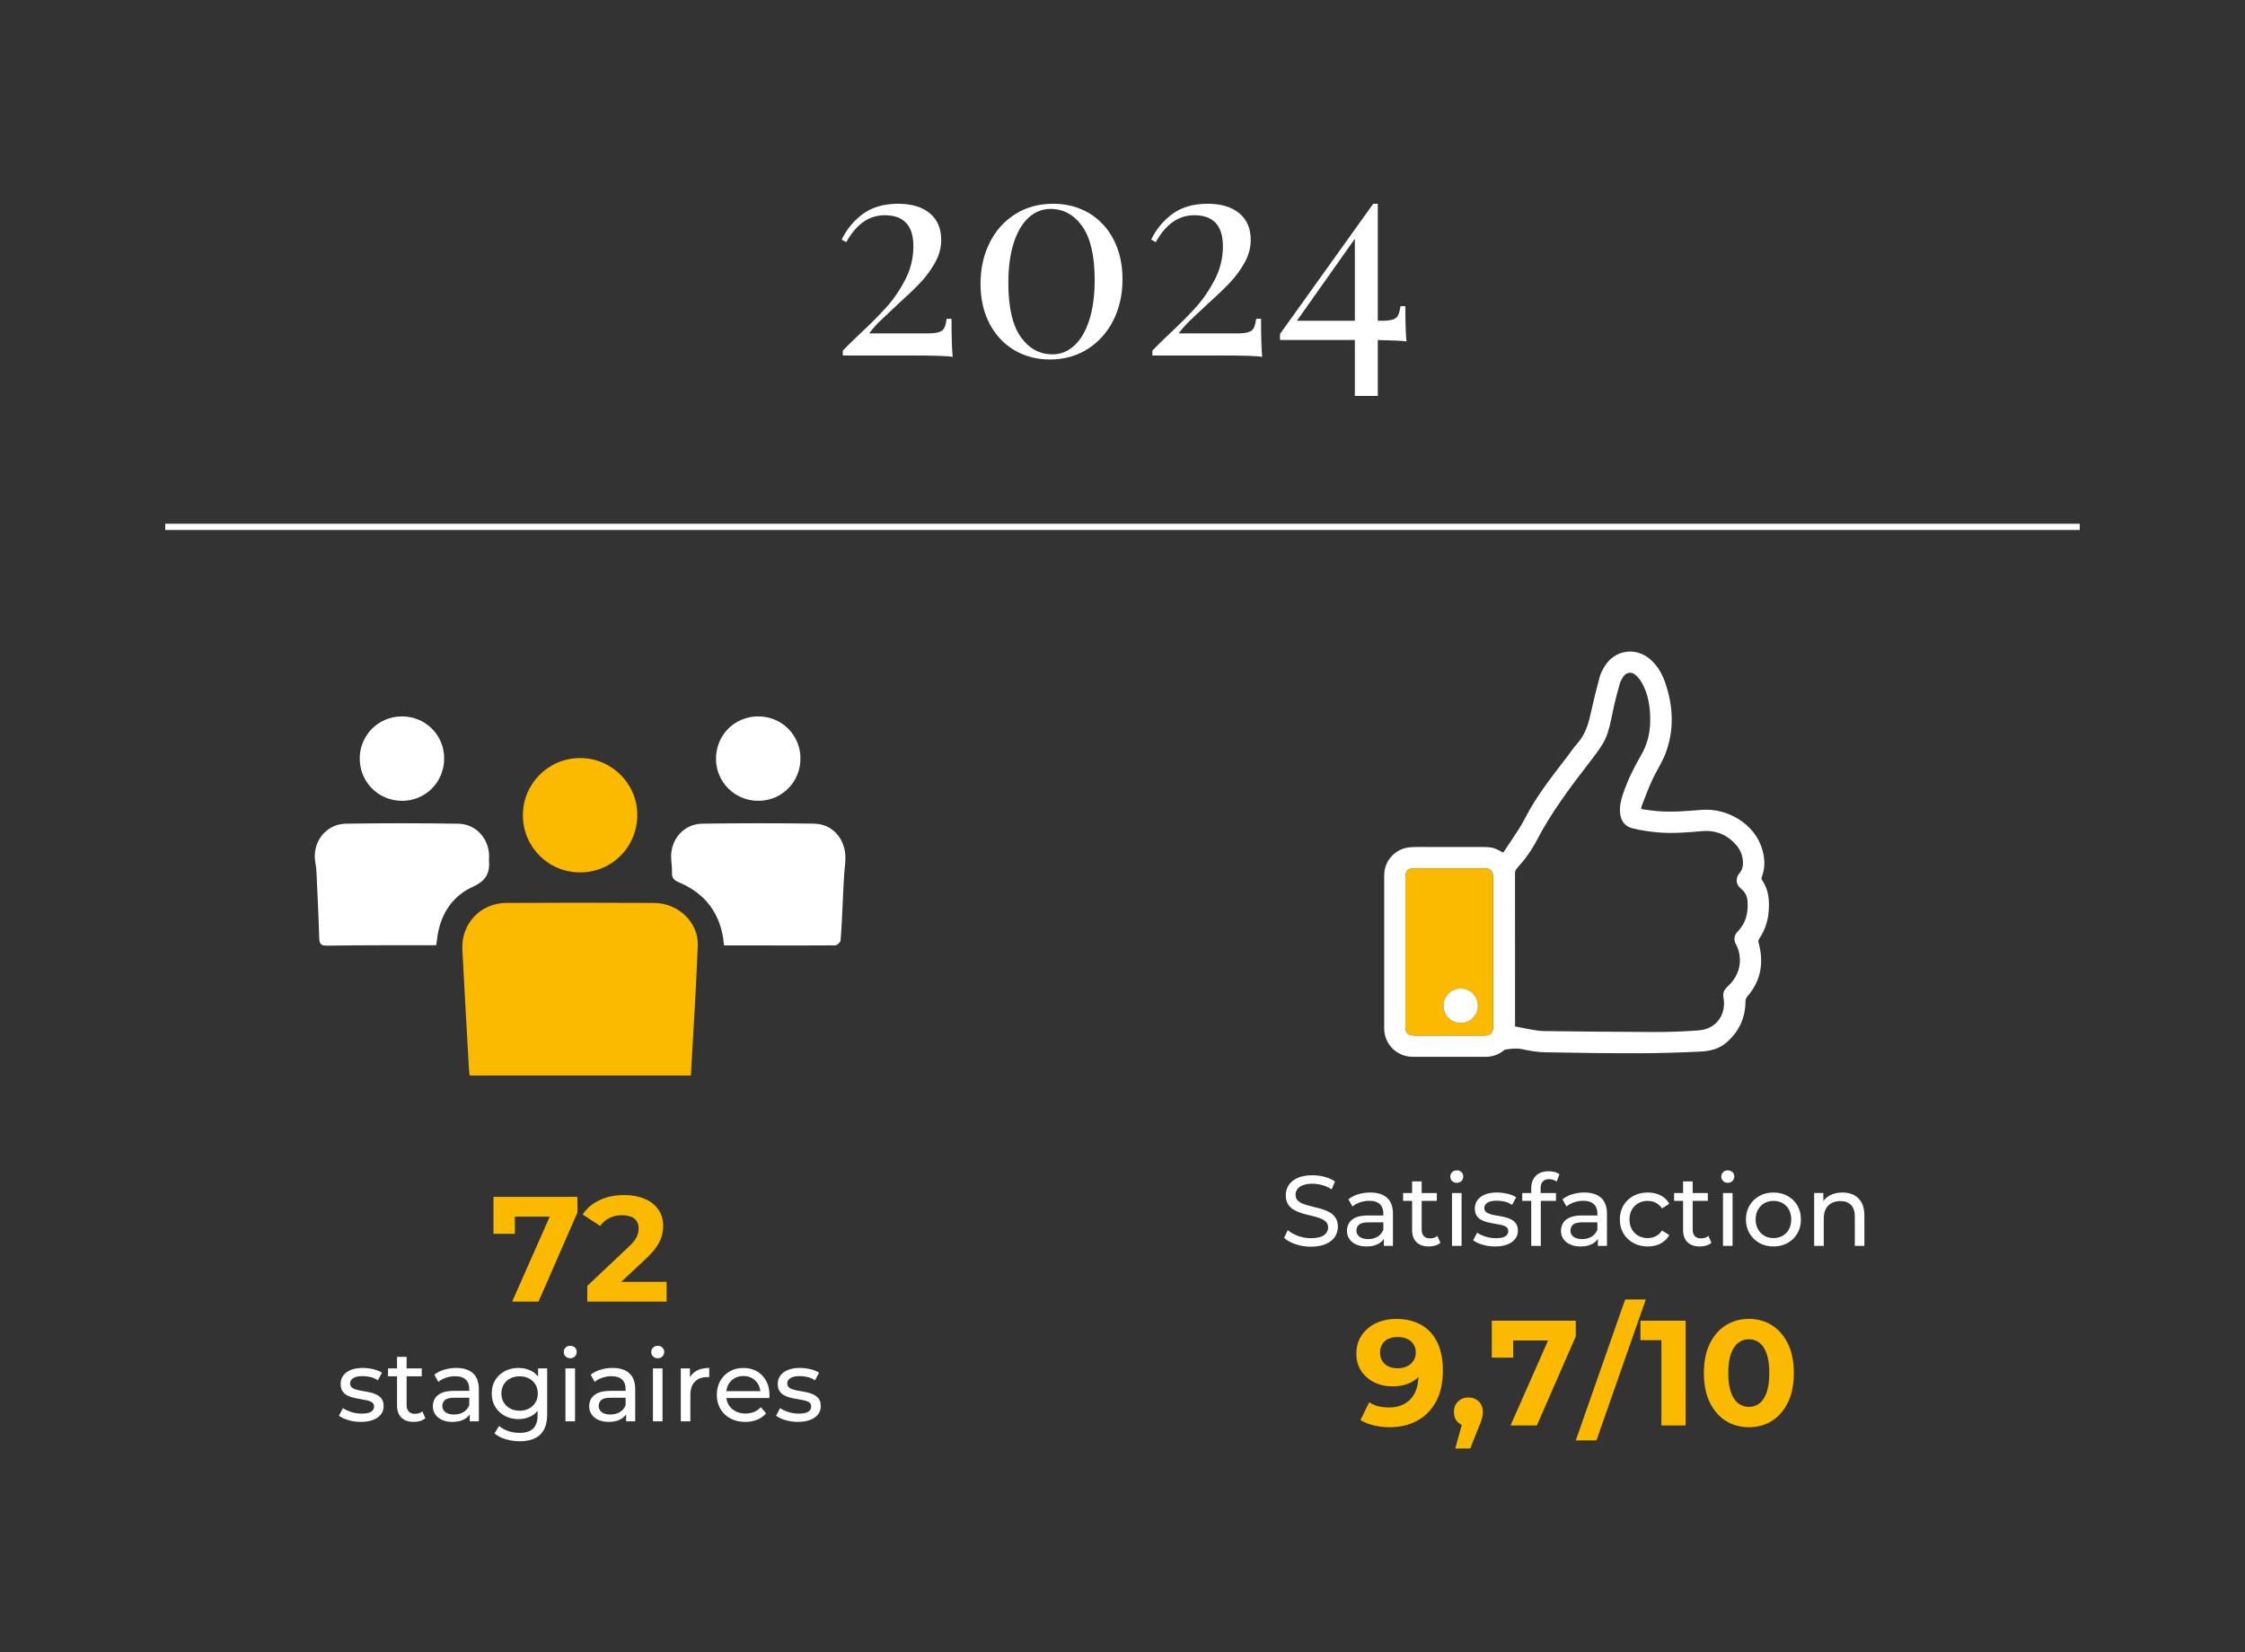 <?xml version="1.0" encoding="UTF-8"?> <svg xmlns="http://www.w3.org/2000/svg" id="Calque_1" viewBox="0 0 360 265"><rect x="0" y="0" width="360" height="265" fill="#333333" stroke="none"/><defs><style>.cls-1{fill:#fbba00;}.cls-2{fill:none;stroke:#fff;stroke-miterlimit:10;}.cls-3{fill:#fff;}</style></defs><g id="_3wnCpe"><path class="cls-1" d="M75.313,172.501c-.041-.399-.1-.819-.124-1.241-.354-6.308-.719-12.615-1.047-18.924-.215-4.15,2.875-7.494,7.031-7.518,7.92-.046,15.84-.046,23.76.002,3.82.023,7.095,3.13,6.959,6.797-.256,6.915-.721,13.822-1.108,20.884h-35.471Z"></path><path class="cls-3" d="M69.942,151.605c-2.968,0-5.815-.007-8.662.002-2.939.009-5.877.014-8.815.062-.824.013-1.245-.144-1.272-1.115-.102-3.622-.288-7.241-.455-10.861-.022-.472-.101-.942-.181-1.409-.542-3.177,1.675-6.123,4.9-6.175,6.011-.098,12.025-.088,18.037.002,2.863.043,4.972,2.454,4.937,5.305-.002.173-.035.347-.02.518.169,2.044-.417,3.304-2.566,4.28-3.472,1.576-5.345,4.657-5.774,8.513-.028.255-.073.509-.127.878Z"></path><path class="cls-3" d="M116.113,151.632c-.105-.715-.159-1.355-.298-1.975-.875-3.931-3.273-6.604-6.935-8.133-.809-.338-1.157-.707-1.124-1.576.031-.817-.117-1.638-.135-2.458-.065-2.92,2.065-5.341,4.985-5.383,5.965-.084,11.933-.09,17.898-.005,3.318.047,5.412,2.909,5.023,6.362-.25,2.224-.285,4.472-.408,6.71-.104,1.896-.161,3.795-.334,5.685-.026.289-.56.759-.863.762-4.02.044-8.04.018-12.061.012-1.89-.003-3.781,0-5.749,0Z"></path><path class="cls-1" d="M93.012,139.92c-5.071-.003-9.145-4.067-9.164-9.141-.018-5.056,4.05-9.158,9.12-9.197,5.052-.038,9.213,4.062,9.223,9.088.01,5.168-4.044,9.253-9.18,9.25Z"></path><path class="cls-3" d="M71.226,121.619c.012,3.776-2.95,6.799-6.685,6.824-3.823.026-6.858-2.981-6.854-6.788.004-3.754,2.995-6.744,6.754-6.754,3.767-.009,6.773,2.967,6.785,6.717Z"></path><path class="cls-3" d="M121.634,128.442c-3.758.02-6.792-2.958-6.818-6.694-.027-3.835,2.965-6.853,6.788-6.846,3.761.007,6.752,2.996,6.755,6.752.003,3.76-2.976,6.768-6.724,6.788Z"></path></g><g id="bzsRzN"><path class="cls-3" d="M241.05,136.756c.821-1.234,1.648-2.448,2.442-3.683.406-.631.78-1.286,1.122-1.954,1.868-3.641,4.444-6.795,6.895-10.034.453-.599.872-1.231,1.375-1.786,1.207-1.335,1.77-2.937,2.146-4.657.441-2.019.94-4.026,1.475-6.022.164-.611.476-1.199.807-1.746,1.609-2.658,4.998-3.161,7.335-1.11,1.138.999,1.875,2.266,2.362,3.675,1.321,3.818,1.503,7.671.038,11.479-.563,1.464-1.465,2.794-2.125,4.225-.608,1.318-1.101,2.688-1.636,4.039-.06.152-.063.326-.11.586.874.112,1.715.249,2.561.323,2.411.211,4.808-.024,7.211-.203,3.988-.296,8.412,2.171,9.637,6.336.44,1.495.494,2.987-.083,4.468-.047.12-.049.317.02.414,1.138,1.607,1.249,3.418,1.075,5.288-.144,1.544-.665,2.95-1.53,4.236-.086.128-.13.344-.089.49.91,3.226.44,6.164-1.804,8.732-.208.238-.272.468-.274.78-.014,2.637-1.049,4.825-3.02,6.552-1.17,1.026-2.641,1.401-4.134,1.473-3.246.156-6.498.264-9.747.27-5.078.009-10.157-.055-15.234-.153-1.214-.023-2.439-.233-3.63-.49-.937-.202-1.827-.085-2.734.049-.123.018-.237.131-.346.213-.835.633-1.777.953-2.823.953-3.897.002-7.794.009-11.691-.002-2.546-.007-4.575-2.014-4.578-4.554-.011-8.178-.012-16.356,0-24.534.004-2.447,1.852-4.393,4.301-4.532,1.086-.062,2.178-.024,3.267-.025,2.746-.002,5.493-.001,8.239,0,1.473,0,1.904.116,3.283.904ZM242.949,164.622c.848.168,1.622.339,2.404.47.709.118,1.424.265,2.137.274,5.937.073,11.875.148,17.812.155,2.39.003,4.787-.078,7.169-.269,2.748-.22,4.41-2.559,3.896-5.278-.107-.568.034-1.064.418-1.49.154-.171.319-.332.484-.492,1.79-1.737,2.294-4.359,1.063-6.62-.366-.672-.244-1.398.304-1.953,1.345-1.362,1.72-3.031,1.593-4.865-.056-.817-.386-1.489-1.045-2.017-.835-.67-.928-1.653-.258-2.475.421-.517.605-1.094.576-1.747-.046-1.029-.381-1.961-1.052-2.741-1.438-1.671-3.284-2.455-5.472-2.269-2.419.206-4.836.419-7.258.189-1.337-.127-2.681-.326-3.981-.655-1.219-.309-1.851-1.241-1.954-2.506-.081-.999.139-1.952.443-2.89.72-2.229,1.773-4.316,2.936-6.33.97-1.679,1.42-3.443,1.455-5.344.04-2.175-.253-4.292-1.311-6.228-.272-.498-.666-.965-1.102-1.33-.636-.532-1.46-.365-1.911.331-.239.369-.46.774-.577,1.195-.369,1.327-.737,2.658-1.012,4.007-.934,4.578-1.048,4.943-3.892,8.618-3.062,3.958-6.053,7.955-8.381,12.411-.845,1.618-1.914,3.109-3.158,4.458-.235.255-.334.506-.334.853.009,8.04.007,16.081.007,24.121,0,.152,0,.303,0,.417ZM225.364,152.662c0,3.912,0,7.825,0,11.737,0,1.379.316,1.69,1.713,1.69,3.636,0,7.272,0,10.908,0,1.022,0,1.449-.428,1.449-1.457,0-7.978,0-15.956,0-23.934,0-1-.429-1.435-1.423-1.435-3.743-.002-7.487-.002-11.23,0-1.008,0-1.416.416-1.416,1.432,0,3.989,0,7.978,0,11.967Z"></path><path class="cls-1" d="M225.364,152.662c0-3.989,0-7.978,0-11.967,0-1.016.408-1.431,1.416-1.432,3.743-.002,7.487-.002,11.23,0,.993,0,1.423.435,1.423,1.435.001,7.978.001,15.956,0,23.934,0,1.029-.427,1.457-1.449,1.457-3.636,0-7.272,0-10.908,0-1.398,0-1.713-.312-1.713-1.69,0-3.912,0-7.825,0-11.737ZM236.992,161.31c0-1.526-1.212-2.754-2.73-2.763-1.539-.01-2.792,1.226-2.795,2.757-.003,1.527,1.255,2.775,2.788,2.766,1.517-.008,2.737-1.239,2.737-2.76Z"></path><path class="cls-3" d="M236.992,161.31c0,1.521-1.22,2.751-2.737,2.76-1.533.009-2.79-1.239-2.788-2.766.003-1.531,1.255-2.766,2.795-2.757,1.518.01,2.731,1.237,2.73,2.763Z"></path></g><path class="cls-3" d="M149.089,34.199c1.226,1.012,1.84,2.438,1.84,4.278,0,1.258-.33,2.477-.989,3.657-.66,1.181-1.457,2.262-2.392,3.243-.936.982-2.17,2.162-3.703,3.542-1.258,1.166-2.193,2.047-2.807,2.645-.613.598-1.166,1.235-1.656,1.909h9.338c.828,0,1.449-.069,1.863-.207s.697-.368.851-.69c.153-.322.276-.805.368-1.449h.782c0,2.822.061,4.861.184,6.118-.675-.154-2.96-.23-6.854-.23h-10.764v-.782c.521-.552,1.41-1.426,2.668-2.622,1.748-1.625,3.204-3.089,4.37-4.393,1.165-1.303,2.169-2.783,3.013-4.439.843-1.656,1.266-3.419,1.266-5.29,0-3.312-1.534-4.968-4.601-4.968-2.515,0-4.569,1.442-6.164,4.324l-.735-.414c.797-1.656,1.932-3.028,3.403-4.117,1.473-1.088,3.358-1.633,5.658-1.633,2.146,0,3.833.506,5.06,1.518Z"></path><path class="cls-3" d="M174.619,34.176c1.686.997,3.005,2.415,3.956,4.255.95,1.84,1.426,3.956,1.426,6.348,0,2.454-.491,4.654-1.472,6.601-.982,1.948-2.354,3.48-4.117,4.6-1.764,1.119-3.78,1.679-6.049,1.679-2.116,0-4.018-.499-5.704-1.495-1.688-.996-3.014-2.415-3.979-4.255s-1.449-3.971-1.449-6.394.483-4.607,1.449-6.555c.966-1.947,2.33-3.48,4.094-4.6,1.763-1.119,3.795-1.679,6.095-1.679,2.146,0,4.062.499,5.75,1.495ZM164.935,34.912c-1.027.936-1.825,2.3-2.392,4.094-.568,1.794-.851,3.917-.851,6.371,0,3.895.659,6.778,1.978,8.648,1.318,1.871,3.021,2.806,5.106,2.806,1.318,0,2.491-.475,3.519-1.426,1.027-.95,1.824-2.323,2.392-4.117.567-1.794.851-3.917.851-6.371,0-3.864-.66-6.731-1.979-8.602-1.318-1.87-3.021-2.806-5.105-2.806-1.319,0-2.492.468-3.52,1.403Z"></path><path class="cls-3" d="M198.722,34.199c1.226,1.012,1.84,2.438,1.84,4.278,0,1.258-.33,2.477-.989,3.657-.66,1.181-1.457,2.262-2.392,3.243-.936.982-2.17,2.162-3.703,3.542-1.258,1.166-2.193,2.047-2.806,2.645-.614.598-1.166,1.235-1.656,1.909h9.338c.828,0,1.449-.069,1.863-.207s.697-.368.851-.69c.153-.322.276-.805.368-1.449h.782c0,2.822.061,4.861.184,6.118-.675-.154-2.96-.23-6.854-.23h-10.765v-.782c.521-.552,1.41-1.426,2.668-2.622,1.748-1.625,3.205-3.089,4.37-4.393,1.165-1.303,2.169-2.783,3.013-4.439.843-1.656,1.265-3.419,1.265-5.29,0-3.312-1.534-4.968-4.6-4.968-2.515,0-4.57,1.442-6.164,4.324l-.736-.414c.797-1.656,1.932-3.028,3.404-4.117,1.472-1.088,3.358-1.633,5.658-1.633,2.146,0,3.833.506,5.06,1.518Z"></path><path class="cls-3" d="M220.94,54.531v8.97h-3.68v-8.97h-12.006v-.966l14.95-20.884h.736v18.768h.552c.828,0,1.449-.069,1.863-.207s.697-.368.851-.69c.153-.322.276-.805.368-1.449h.782c0,2.576.061,4.462.184,5.658-.399-.092-1.932-.168-4.6-.23ZM217.259,51.449v-13.156l-9.292,13.156h9.292Z"></path><path class="cls-1" d="M82.129,208.759l6.768-15.312,1.008,1.68h-9.023l1.68-1.824v4.584h-3.432v-5.928h13.464v2.52l-6.24,14.28h-4.224Z"></path><path class="cls-1" d="M94.176,208.759v-2.52l6.479-6.12c.512-.464.892-.876,1.141-1.236.248-.36.411-.696.492-1.008.08-.312.12-.604.12-.876,0-.656-.224-1.168-.672-1.536s-1.12-.552-2.016-.552c-.72,0-1.376.144-1.968.432-.592.288-1.096.712-1.512,1.272l-2.808-1.824c.624-.96,1.512-1.72,2.664-2.28,1.152-.56,2.479-.84,3.984-.84,1.248,0,2.344.2,3.288.6.944.4,1.676.972,2.196,1.716.52.744.78,1.628.78,2.652,0,.528-.076,1.064-.229,1.608-.152.544-.428,1.112-.828,1.704-.4.592-.992,1.256-1.776,1.992l-5.376,5.04-.744-1.392h9.504v3.168h-12.72Z"></path><path class="cls-3" d="M57.857,228.055c-.704,0-1.374-.096-2.008-.288-.635-.192-1.134-.427-1.496-.704l.64-1.216c.363.245.811.453,1.344.624.534.17,1.078.256,1.632.256.714,0,1.229-.101,1.544-.304.314-.202.472-.485.472-.848,0-.267-.096-.475-.288-.624-.192-.149-.445-.261-.76-.336-.314-.074-.664-.141-1.048-.2-.384-.059-.768-.133-1.152-.224-.384-.09-.736-.218-1.056-.384-.32-.166-.576-.395-.768-.688s-.288-.686-.288-1.176c0-.512.144-.96.432-1.344.288-.384.696-.68,1.224-.888.528-.208,1.155-.312,1.88-.312.555,0,1.118.067,1.688.2.57.133,1.037.323,1.4.568l-.656,1.216c-.384-.256-.784-.432-1.2-.528s-.832-.144-1.248-.144c-.672,0-1.174.109-1.504.328-.331.219-.496.499-.496.84,0,.288.099.51.296.664.197.155.453.275.768.36.314.085.664.158,1.048.216.384.059.768.133,1.151.224.384.091.733.216,1.048.376.314.16.571.384.768.672s.296.672.296,1.152c0,.512-.149.955-.448,1.328s-.72.664-1.264.872-1.195.312-1.952.312Z"></path><path class="cls-3" d="M62.225,220.743v-1.264h5.408v1.264h-5.408ZM66.353,228.055c-.854,0-1.515-.229-1.984-.688-.469-.458-.704-1.115-.704-1.968v-7.776h1.536v7.712c0,.459.115.811.344,1.056.229.246.557.368.984.368.48,0,.88-.133,1.2-.4l.48,1.104c-.235.203-.515.352-.84.448-.325.096-.664.144-1.016.144Z"></path><path class="cls-3" d="M72.545,228.055c-.629,0-1.182-.107-1.656-.32-.475-.213-.84-.509-1.096-.888-.256-.379-.384-.808-.384-1.288,0-.458.109-.875.328-1.248.218-.374.576-.672,1.072-.896.496-.224,1.166-.336,2.008-.336h2.688v1.104h-2.624c-.768,0-1.285.128-1.552.384s-.4.565-.4.928c0,.416.166.75.496,1,.331.25.79.376,1.376.376.576,0,1.08-.128,1.513-.384.432-.256.744-.629.936-1.12l.304,1.056c-.203.501-.56.899-1.072,1.192-.512.294-1.158.44-1.937.44ZM75.329,227.959v-1.792l-.08-.336v-3.056c0-.65-.189-1.154-.568-1.512s-.947-.536-1.704-.536c-.501,0-.992.083-1.472.248-.479.166-.885.387-1.216.664l-.64-1.152c.437-.352.962-.621,1.576-.808.613-.187,1.256-.28,1.928-.28,1.162,0,2.059.283,2.688.848.63.565.944,1.429.944,2.592v5.12h-1.456Z"></path><path class="cls-3" d="M83.153,227.607c-.822,0-1.555-.173-2.2-.52-.646-.346-1.158-.829-1.536-1.448-.379-.619-.568-1.333-.568-2.144,0-.821.189-1.539.568-2.152.378-.613.891-1.09,1.536-1.432.645-.341,1.378-.512,2.2-.512.725,0,1.386.147,1.983.44.598.293,1.075.744,1.433,1.352.357.608.536,1.376.536,2.304,0,.917-.179,1.68-.536,2.288-.358.608-.835,1.064-1.433,1.368-.597.304-1.259.456-1.983.456ZM83.344,231.159c-.778,0-1.533-.11-2.264-.328-.73-.219-1.325-.531-1.784-.936l.736-1.184c.395.341.88.61,1.456.808.576.197,1.178.296,1.808.296,1.003,0,1.738-.235,2.208-.704s.704-1.184.704-2.144v-1.792l.16-1.68-.08-1.696v-2.32h1.456v7.328c0,1.493-.374,2.592-1.12,3.296-.747.704-1.84,1.056-3.28,1.056ZM83.329,226.263c.565,0,1.066-.118,1.504-.352.438-.235.781-.56,1.032-.976.25-.416.376-.896.376-1.44s-.126-1.024-.376-1.44c-.251-.416-.595-.739-1.032-.968-.438-.229-.938-.344-1.504-.344s-1.069.115-1.512.344c-.443.229-.79.552-1.04.968-.251.416-.376.896-.376,1.44s.125,1.024.376,1.44c.25.416.597.741,1.04.976.443.234.947.352,1.512.352Z"></path><path class="cls-3" d="M91.441,217.847c-.299,0-.547-.096-.744-.288-.198-.192-.296-.427-.296-.704,0-.288.098-.528.296-.72.197-.192.445-.288.744-.288s.546.093.744.28c.197.187.296.419.296.696,0,.288-.096.531-.288.728-.192.198-.443.296-.752.296ZM90.672,227.959v-8.48h1.536v8.48h-1.536Z"></path><path class="cls-3" d="M97.616,228.055c-.629,0-1.182-.107-1.656-.32-.475-.213-.84-.509-1.096-.888-.256-.379-.384-.808-.384-1.288,0-.458.109-.875.328-1.248s.576-.672,1.072-.896,1.165-.336,2.008-.336h2.688v1.104h-2.624c-.768,0-1.286.128-1.552.384s-.399.565-.399.928c0,.416.165.75.496,1s.79.376,1.376.376c.576,0,1.08-.128,1.512-.384.432-.256.744-.629.936-1.12l.305,1.056c-.203.501-.561.899-1.072,1.192-.512.294-1.157.44-1.936.44ZM100.4,227.959v-1.792l-.08-.336v-3.056c0-.65-.189-1.154-.567-1.512-.379-.357-.947-.536-1.704-.536-.502,0-.992.083-1.472.248s-.885.387-1.216.664l-.64-1.152c.438-.352.962-.621,1.576-.808.613-.187,1.256-.28,1.928-.28,1.163,0,2.059.283,2.688.848s.944,1.429.944,2.592v5.12h-1.456Z"></path><path class="cls-3" d="M105.472,217.847c-.299,0-.547-.096-.744-.288s-.296-.427-.296-.704c0-.288.099-.528.296-.72.197-.192.445-.288.744-.288s.546.093.744.28c.197.187.296.419.296.696,0,.288-.096.531-.288.728-.192.198-.443.296-.752.296ZM104.704,227.959v-8.48h1.536v8.48h-1.536Z"></path><path class="cls-3" d="M109.168,227.959v-8.48h1.472v2.304l-.145-.576c.235-.586.63-1.035,1.185-1.344.554-.309,1.237-.464,2.048-.464v1.488c-.064-.011-.126-.016-.184-.016h-.168c-.822,0-1.472.246-1.952.736-.48.491-.72,1.2-.72,2.128v4.224h-1.536Z"></path><path class="cls-3" d="M119.504,228.055c-.906,0-1.704-.187-2.392-.56s-1.222-.885-1.6-1.536c-.378-.65-.568-1.397-.568-2.24s.184-1.589.552-2.24c.368-.65.875-1.16,1.52-1.528.645-.368,1.374-.552,2.184-.552.821,0,1.547.182,2.176.544.629.363,1.123.872,1.48,1.528.357.656.536,1.421.536,2.296,0,.064-.003.139-.008.224s-.014.165-.024.24h-7.216v-1.104h6.416l-.624.384c.01-.544-.102-1.029-.336-1.456s-.557-.76-.968-1c-.411-.24-.888-.36-1.432-.36-.533,0-1.008.12-1.424.36-.416.24-.742.576-.976,1.008-.235.432-.352.925-.352,1.48v.256c0,.565.13,1.07.392,1.512.261.443.626.787,1.096,1.032.469.246,1.008.368,1.616.368.501,0,.958-.085,1.368-.256.411-.17.771-.427,1.08-.768l.848.992c-.384.448-.861.789-1.432,1.024-.57.234-1.208.352-1.912.352Z"></path><path class="cls-3" d="M127.952,228.055c-.704,0-1.374-.096-2.008-.288-.635-.192-1.134-.427-1.496-.704l.64-1.216c.363.245.811.453,1.344.624.534.17,1.078.256,1.632.256.714,0,1.229-.101,1.544-.304.314-.202.472-.485.472-.848,0-.267-.096-.475-.288-.624-.192-.149-.445-.261-.76-.336-.314-.074-.664-.141-1.048-.2-.384-.059-.768-.133-1.152-.224-.384-.09-.736-.218-1.056-.384-.32-.166-.576-.395-.768-.688s-.288-.686-.288-1.176c0-.512.144-.96.432-1.344.288-.384.696-.68,1.224-.888.528-.208,1.155-.312,1.88-.312.555,0,1.118.067,1.688.2.57.133,1.037.323,1.4.568l-.656,1.216c-.384-.256-.784-.432-1.2-.528s-.832-.144-1.248-.144c-.672,0-1.174.109-1.504.328-.331.219-.496.499-.496.84,0,.288.099.51.296.664.197.155.453.275.768.36.314.085.664.158,1.048.216.384.059.768.133,1.151.224.384.091.733.216,1.048.376.314.16.571.384.768.672s.296.672.296,1.152c0,.512-.149.955-.448,1.328s-.72.664-1.264.872-1.195.312-1.952.312Z"></path><path class="cls-3" d="M210.199,199.951c-.854,0-1.67-.13-2.448-.392-.779-.261-1.392-.6-1.84-1.016l.592-1.248c.427.374.971.683,1.632.928.661.246,1.35.368,2.064.368.65,0,1.178-.075,1.584-.224.405-.149.704-.354.896-.616.192-.261.288-.558.288-.888,0-.384-.125-.693-.376-.928-.251-.234-.576-.424-.976-.568-.4-.144-.84-.269-1.32-.376-.48-.106-.963-.232-1.448-.376s-.928-.328-1.328-.552c-.399-.224-.723-.525-.968-.904-.245-.378-.368-.866-.368-1.464,0-.576.152-1.106.456-1.592.304-.485.773-.875,1.408-1.168.635-.293,1.442-.44,2.424-.44.65,0,1.296.085,1.937.256.64.17,1.194.416,1.664.736l-.528,1.28c-.48-.32-.987-.552-1.52-.696-.534-.144-1.051-.216-1.552-.216-.629,0-1.146.08-1.552.24s-.702.374-.888.64-.28.565-.28.896c0,.395.125.709.376.944.25.235.576.421.976.56.4.139.84.264,1.32.376s.963.237,1.448.376.928.32,1.328.544c.399.224.722.523.968.896.245.374.368.854.368,1.44,0,.565-.155,1.091-.464,1.576s-.787.875-1.432,1.168-1.458.44-2.439.44Z"></path><path class="cls-3" d="M219.127,199.919c-.63,0-1.182-.107-1.656-.32-.475-.213-.84-.509-1.096-.888-.256-.379-.384-.808-.384-1.288,0-.458.109-.875.328-1.248s.576-.672,1.072-.896,1.165-.336,2.008-.336h2.688v1.104h-2.624c-.769,0-1.286.128-1.552.384s-.4.565-.4.928c0,.416.165.75.496,1,.33.25.789.376,1.376.376.576,0,1.08-.128,1.512-.384.432-.256.744-.629.936-1.12l.304,1.056c-.203.501-.56.899-1.072,1.192-.512.294-1.157.44-1.936.44ZM221.91,199.823v-1.792l-.08-.336v-3.056c0-.65-.189-1.154-.568-1.512-.379-.357-.947-.536-1.704-.536-.501,0-.992.083-1.472.248-.48.166-.886.387-1.216.664l-.64-1.152c.438-.352.963-.621,1.576-.808s1.256-.28,1.928-.28c1.163,0,2.059.283,2.688.848.629.565.944,1.429.944,2.592v5.12h-1.456Z"></path><path class="cls-3" d="M224.998,192.607v-1.264h5.408v1.264h-5.408ZM229.126,199.919c-.854,0-1.515-.229-1.984-.688-.47-.458-.704-1.115-.704-1.968v-7.776h1.536v7.712c0,.459.114.811.344,1.056s.558.368.984.368c.479,0,.88-.133,1.2-.4l.48,1.104c-.234.203-.515.352-.84.448-.325.096-.664.144-1.016.144Z"></path><path class="cls-3" d="M233.606,189.711c-.299,0-.547-.096-.744-.288s-.296-.427-.296-.704c0-.288.099-.528.296-.72.197-.192.445-.288.744-.288s.546.093.744.28c.197.187.296.419.296.696,0,.288-.096.531-.288.728-.192.198-.443.296-.752.296ZM232.838,199.823v-8.48h1.536v8.48h-1.536Z"></path><path class="cls-3" d="M239.734,199.919c-.704,0-1.374-.096-2.008-.288s-1.133-.427-1.496-.704l.64-1.216c.362.245.811.453,1.344.624.534.17,1.078.256,1.632.256.714,0,1.229-.101,1.544-.304.314-.202.472-.485.472-.848,0-.267-.096-.475-.288-.624-.192-.149-.445-.261-.76-.336-.315-.074-.664-.141-1.048-.2s-.768-.133-1.152-.224c-.384-.09-.736-.218-1.056-.384s-.576-.395-.768-.688c-.192-.293-.288-.686-.288-1.176,0-.512.145-.96.432-1.344.288-.384.696-.68,1.224-.888s1.154-.312,1.88-.312c.555,0,1.117.067,1.688.2s1.038.323,1.4.568l-.656,1.216c-.384-.256-.784-.432-1.2-.528s-.832-.144-1.248-.144c-.672,0-1.174.109-1.504.328-.331.219-.496.499-.496.84,0,.288.098.51.296.664.197.155.453.275.768.36.314.085.664.158,1.048.216s.768.133,1.152.224c.384.091.733.216,1.048.376.314.16.571.384.769.672.197.288.296.672.296,1.152,0,.512-.149.955-.448,1.328s-.72.664-1.264.872c-.544.208-1.195.312-1.952.312Z"></path><path class="cls-3" d="M244.102,192.607v-1.264h5.408v1.264h-5.408ZM245.542,199.823v-9.232c0-.832.243-1.496.728-1.992s1.176-.744,2.072-.744c.331,0,.648.04.952.12.304.08.562.206.776.376l-.464,1.168c-.16-.128-.341-.226-.544-.296-.203-.069-.416-.104-.64-.104-.448,0-.789.125-1.024.376-.235.251-.352.622-.352,1.112v1.136l.032.704v7.376h-1.536Z"></path><path class="cls-3" d="M253.446,199.919c-.63,0-1.182-.107-1.656-.32-.475-.213-.84-.509-1.096-.888-.256-.379-.384-.808-.384-1.288,0-.458.109-.875.328-1.248s.576-.672,1.072-.896,1.165-.336,2.008-.336h2.688v1.104h-2.624c-.769,0-1.286.128-1.552.384s-.4.565-.4.928c0,.416.165.75.496,1,.33.25.789.376,1.376.376.576,0,1.08-.128,1.512-.384.432-.256.744-.629.936-1.12l.304,1.056c-.203.501-.56.899-1.072,1.192-.512.294-1.157.44-1.936.44ZM256.23,199.823v-1.792l-.08-.336v-3.056c0-.65-.189-1.154-.568-1.512-.379-.357-.947-.536-1.704-.536-.501,0-.992.083-1.472.248-.48.166-.886.387-1.216.664l-.64-1.152c.438-.352.963-.621,1.576-.808s1.256-.28,1.928-.28c1.163,0,2.059.283,2.688.848.629.565.944,1.429.944,2.592v5.12h-1.456Z"></path><path class="cls-3" d="M264.23,199.919c-.864,0-1.635-.187-2.312-.56-.678-.374-1.208-.885-1.592-1.536-.384-.65-.576-1.397-.576-2.24s.192-1.589.576-2.24c.384-.65.914-1.16,1.592-1.528.677-.368,1.448-.552,2.312-.552.768,0,1.453.152,2.056.456.603.304,1.069.755,1.399,1.352l-1.168.752c-.277-.416-.616-.723-1.016-.92-.4-.197-.83-.296-1.288-.296-.555,0-1.051.123-1.488.368-.438.246-.784.59-1.04,1.032-.256.443-.384.968-.384,1.576s.128,1.136.384,1.584c.256.448.603.794,1.04,1.04.438.246.934.368,1.488.368.458,0,.888-.099,1.288-.296.4-.197.738-.504,1.016-.92l1.168.736c-.33.587-.797,1.038-1.399,1.352-.603.315-1.288.472-2.056.472Z"></path><path class="cls-3" d="M268.454,192.607v-1.264h5.408v1.264h-5.408ZM272.582,199.919c-.854,0-1.515-.229-1.984-.688-.469-.458-.704-1.115-.704-1.968v-7.776h1.536v7.712c0,.459.115.811.344,1.056.229.246.557.368.984.368.48,0,.88-.133,1.2-.4l.48,1.104c-.235.203-.515.352-.84.448-.325.096-.664.144-1.016.144Z"></path><path class="cls-3" d="M277.061,189.711c-.299,0-.547-.096-.744-.288s-.296-.427-.296-.704c0-.288.099-.528.296-.72.197-.192.445-.288.744-.288s.547.093.744.28c.197.187.296.419.296.696,0,.288-.096.531-.288.728-.192.198-.442.296-.752.296ZM276.294,199.823v-8.48h1.536v8.48h-1.536Z"></path><path class="cls-3" d="M284.389,199.919c-.843,0-1.598-.187-2.264-.56s-1.192-.888-1.576-1.544c-.384-.656-.576-1.4-.576-2.232,0-.842.192-1.586.576-2.232.384-.645.906-1.154,1.567-1.528.662-.373,1.419-.56,2.272-.56.842,0,1.597.184,2.264.552.667.368,1.189.877,1.568,1.528.378.651.568,1.397.568,2.24s-.189,1.59-.568,2.24c-.379.651-.901,1.163-1.568,1.536-.667.374-1.421.56-2.264.56ZM284.389,198.575c.544,0,1.032-.123,1.464-.368.432-.245.771-.594,1.016-1.048.245-.453.368-.979.368-1.576,0-.608-.123-1.133-.368-1.576-.246-.442-.584-.787-1.016-1.032-.432-.245-.92-.368-1.464-.368s-1.029.123-1.456.368c-.427.246-.768.59-1.024,1.032-.256.443-.384.968-.384,1.576,0,.598.128,1.123.384,1.576.256.454.598.803,1.024,1.048.427.246.912.368,1.456.368Z"></path><path class="cls-3" d="M295.445,191.263c.693,0,1.304.134,1.832.4.528.267.941.672,1.24,1.216.298.544.448,1.232.448,2.064v4.88h-1.536v-4.704c0-.821-.2-1.44-.601-1.856-.399-.416-.962-.624-1.688-.624-.544,0-1.019.107-1.424.32-.406.213-.718.528-.937.944s-.328.934-.328,1.552v4.368h-1.536v-8.48h1.472v2.288l-.24-.608c.277-.555.704-.987,1.28-1.296.576-.309,1.248-.464,2.016-.464Z"></path><path class="cls-1" d="M223.862,211.535c1.552,0,2.892.316,4.021.948,1.128.632,1.992,1.568,2.592,2.808.6,1.24.9,2.756.9,4.548,0,1.953-.364,3.6-1.092,4.944-.728,1.344-1.732,2.368-3.012,3.072-1.28.704-2.769,1.056-4.464,1.056-.88,0-1.729-.1-2.544-.3-.816-.2-1.521-.483-2.112-.852l1.416-2.856c.464.32.964.54,1.5.66s1.092.18,1.668.18c1.44,0,2.588-.444,3.444-1.332.855-.888,1.284-2.188,1.284-3.9,0-.288-.008-.608-.024-.96-.016-.352-.056-.704-.12-1.056l1.056,1.008c-.272.624-.656,1.148-1.152,1.572-.496.424-1.072.744-1.729.96-.656.216-1.392.324-2.208.324-1.072,0-2.044-.216-2.916-.648s-1.568-1.04-2.088-1.824c-.52-.784-.78-1.704-.78-2.76,0-1.136.284-2.124.852-2.964.567-.84,1.336-1.488,2.304-1.944.968-.456,2.036-.684,3.204-.684ZM224.102,214.439c-.561,0-1.052.1-1.476.3-.424.2-.752.488-.984.864-.232.376-.348.82-.348,1.332,0,.768.26,1.38.78,1.836.52.456,1.212.684,2.076.684.576,0,1.08-.112,1.512-.336.433-.224.769-.524,1.008-.9s.36-.812.36-1.308c0-.464-.112-.884-.336-1.26-.224-.375-.556-.672-.996-.888-.44-.216-.972-.324-1.596-.324Z"></path><path class="cls-1" d="M233.366,232.319l1.584-5.76.528,2.184c-.672,0-1.229-.204-1.668-.612-.44-.408-.66-.956-.66-1.644,0-.72.224-1.292.672-1.716.448-.424,1-.636,1.656-.636.672,0,1.224.216,1.656.648.432.432.648,1,.648,1.704,0,.192-.016.388-.048.588-.032.2-.092.436-.18.708-.088.272-.228.632-.42,1.08l-1.368,3.456h-2.4Z"></path><path class="cls-1" d="M242.222,228.623l6.768-15.312,1.008,1.68h-9.024l1.68-1.824v4.584h-3.432v-5.928h13.464v2.52l-6.24,14.28h-4.224Z"></path><path class="cls-1" d="M252.686,231.023l7.92-22.608h3.312l-7.92,22.608h-3.312Z"></path><path class="cls-1" d="M266.414,228.623v-15.36l1.68,1.68h-5.04v-3.12h7.248v16.8h-3.888Z"></path><path class="cls-1" d="M280.429,228.911c-1.376,0-2.604-.34-3.684-1.02s-1.937-1.664-2.568-2.952c-.632-1.288-.948-2.86-.948-4.716s.316-3.428.948-4.716c.632-1.288,1.488-2.271,2.568-2.952s2.308-1.02,3.684-1.02c1.393,0,2.628.34,3.708,1.02s1.936,1.664,2.568,2.952c.632,1.289.948,2.86.948,4.716s-.316,3.428-.948,4.716c-.632,1.288-1.488,2.272-2.568,2.952s-2.315,1.02-3.708,1.02ZM280.429,225.647c.656,0,1.228-.188,1.716-.564.488-.375.872-.964,1.152-1.764.28-.8.42-1.832.42-3.096s-.14-2.296-.42-3.096c-.28-.8-.664-1.388-1.152-1.764-.488-.376-1.06-.564-1.716-.564-.624,0-1.184.188-1.68.564-.496.376-.888.964-1.176,1.764-.288.8-.433,1.833-.433,3.096s.145,2.296.433,3.096c.288.8.68,1.389,1.176,1.764.496.376,1.056.564,1.68.564Z"></path><line class="cls-2" x1="26.5" y1="84.501" x2="333.5" y2="84.501"></line></svg> 